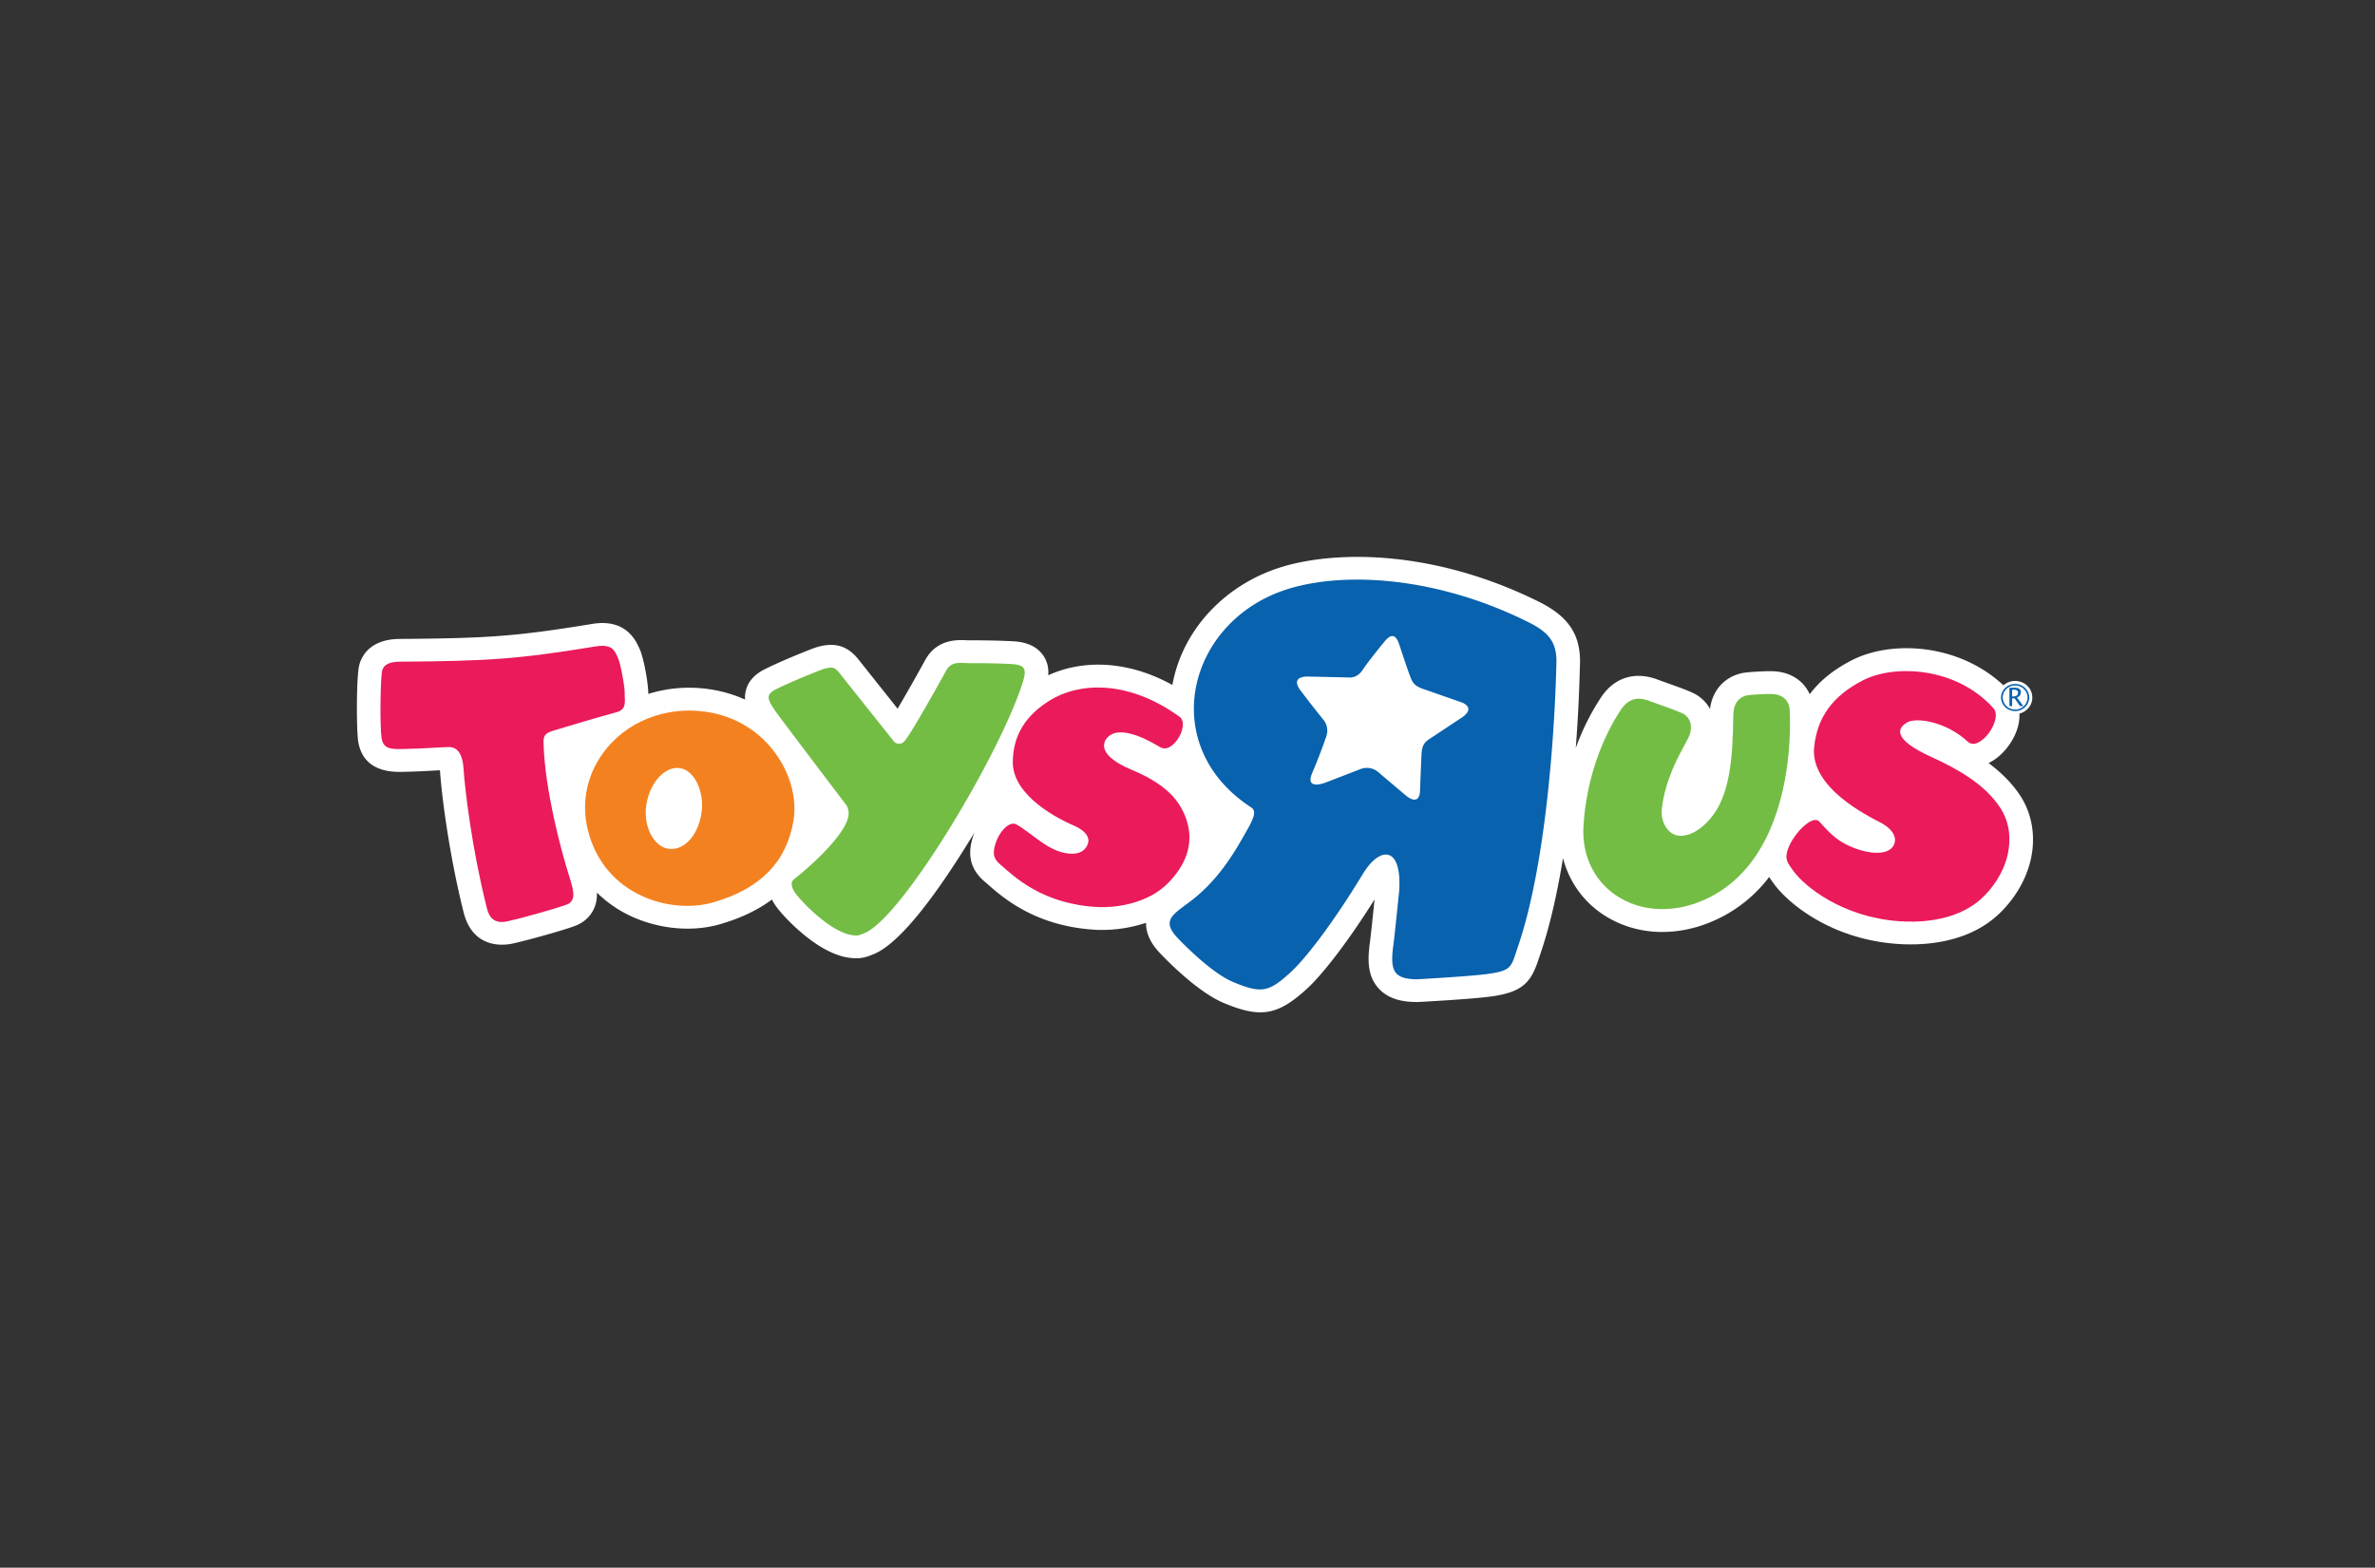<svg xmlns="http://www.w3.org/2000/svg" width="156" height="103" fill="none"><rect width="100%" height="100%" fill="#333333" stroke="none"/><path fill="#fff" d="M80.346 65.883c2.43 1.028 3.554.846 5.468-.889.888-.805 2.494-2.754 4.473-5.897-.1.97-.244 2.362-.294 2.723-.148 1.098-.232 2.24.551 3.11.716.801 1.778.902 2.511.905h.101c.146-.008 3.498-.188 4.733-.356 2.126-.278 2.675-.941 3.163-2.429l.111-.328c.648-1.885 1.136-4.104 1.502-6.346a6.308 6.308 0 0 0 2.948 3.907c2.296 1.344 5.224 1.258 7.832-.229a9.243 9.243 0 0 0 2.763-2.434c.074.12.149.225.218.322l.059.08c.876 1.246 3.699 3.675 8.118 3.994 1.557.115 4.484.024 6.572-1.853.532-.473 1.809-1.796 2.231-3.768.32-1.51.05-3.001-.759-4.196-.554-.818-1.266-1.495-2.028-2.063a3.24 3.24 0 0 0 .767-.526c1.172-1.08 1.764-2.887.727-4.048-2.863-3.216-7.68-3.628-10.501-2.169-1.176.605-2.085 1.341-2.741 2.22-.401-.889-1.263-1.46-2.377-1.51-.42-.019-1.151.023-1.692.069-1.352.114-2.323 1.07-2.48 2.41a2.424 2.424 0 0 0-1.055-1.02c-.365-.183-.941-.394-1.72-.668.007 0-.689-.25-.689-.25.007.003.016.008.024.008-1.482-.563-2.834-.147-3.702 1.142a15.69 15.69 0 0 0-1.678 3.355 98.4 98.4 0 0 0 .27-5.312c0 .023-.003.046-.003.068.135-2.085-.64-3.346-2.678-4.364-6.728-3.347-13.06-3.402-16.741-2.337-3.83 1.112-6.692 4.158-7.342 7.8-3.191-1.757-6.135-1.57-8.154-.636.03-.426-.037-.897-.355-1.336-.601-.833-1.65-.884-2.045-.902-1.18-.059-2.223-.059-2.742-.059-.065.005-.149 0-.239-.005-.566-.026-1.891-.086-2.657 1.224-.008.008-.013.021-.019.031-.61 1.112-1.313 2.35-1.838 3.242l-2.606-3.28c-.016-.018-.037-.044-.055-.063l-.032-.038c-.75-.854-1.684-1.029-2.938-.549-.876.34-2.126.861-2.958 1.269-.342.165-1.139.553-1.373 1.446a1.82 1.82 0 0 0-.056.618 8.74 8.74 0 0 0-2.419-.693 9.029 9.029 0 0 0-3.94.32c.01-.631-.3-2.442-.602-3.027l-.032-.07c-.56-1.238-1.592-1.748-3.071-1.499-5.129.841-6.97.937-12.62.983-2.034.018-2.542 1.225-2.665 1.743-.19.779-.182 4.223-.066 4.977.321 2.063 2.29 2.026 2.937 2.012.962-.017 1.64-.06 2.183-.091.09-.003.172-.008.253-.013.112 1.71.612 5.559 1.54 9.28l.01.037c.598 2.42 2.602 2.2 3.203 2.073.712-.147 3.194-.818 4.123-1.166.866-.326 1.4-1.062 1.433-1.976a3.298 3.298 0 0 0-.002-.21 7.989 7.989 0 0 0 1.737 1.294c1.911 1.055 4.336 1.364 6.327.79 1.354-.387 2.5-.932 3.434-1.628.171.338.4.627.596.854.389.446 2.432 2.696 4.477 2.97.721.101 1.105-.028 1.567-.22l.047-.017c1.498-.617 3.612-3.12 6.286-7.449.11-.182.224-.364.333-.547a4.053 4.053 0 0 0-.26.972c-.148 1.181.463 1.859.938 2.271-.002-.005.16.137.16.137 1.049.923 3.232 2.844 7.276 3.024a9.23 9.23 0 0 0 3.154-.466c-.02.931.594 1.632.803 1.871.009.014.017.022.027.032.24.26 2.408 2.566 4.238 3.35Z"/><path fill="#0862AD" d="M100.38 40.872c-5.99-2.981-11.905-3.298-15.585-2.233-6.802 1.974-8.912 10.321-2.61 14.411.382.248.143.768-.336 1.602-.59 1.033-1.686 3.07-3.62 4.538-1.167.887-1.923 1.253-.965 2.346 0 0 2.132 2.303 3.705 2.974 1.898.8 2.373.668 3.786-.61.888-.803 2.648-3 4.773-6.494 1.1-1.817 2.575-1.852 2.374 1.138 0 0-.29 2.877-.37 3.472-.237 1.715-.052 2.31 1.538 2.326 0 0 3.418-.185 4.604-.345 1.669-.22 1.578-.48 2.015-1.751 2.335-6.784 2.533-18.432 2.533-18.432.099-1.559-.412-2.228-1.842-2.942Zm-4.373 6.28-2.174 1.442c-.18.137-.427.297-.46.947-.013.27-.096 2.188-.1 2.426-.005.265-.124.988-.989.25l-1.659-1.405c-.047-.04-.544-.58-1.316-.259l-2.262.872s-1.362.536-.854-.644c.491-1.148.821-2.104.93-2.411a1.14 1.14 0 0 0-.203-1.089 68.734 68.734 0 0 1-1.462-1.87s-.891-1.026.596-.956c0 0 2.54.054 2.579.059.043.003.518.034.858-.482.418-.634 1.645-2.122 1.39-1.807.214-.259.712-.909 1.042.167 0 0 .467 1.418.688 2.011.151.403.247.678 1.002.91l2.334.815c0 .001 1.09.326.06 1.025Z"/><path fill="#F48120" d="M51.211 49.904c-1.087-1.743-2.83-2.865-4.907-3.148-2.653-.361-5.22.688-6.699 2.727-1.086 1.504-1.436 3.312-.981 5.096 1.093 4.299 5.466 5.498 8.203 4.716 3.09-.884 4.816-2.63 5.286-5.33.225-1.302-.103-2.78-.902-4.061Zm-7.521 5.808c-.865-.28-1.508-1.61-1.196-3.054.311-1.447 1.363-2.45 2.34-2.15.868.268 1.507 1.681 1.205 3.13-.323 1.54-1.358 2.395-2.35 2.074Z"/><path fill="#73BD45" d="M106.48 46.614c-.25.37-2.226 3.265-2.473 7.716-.108 1.979.793 3.723 2.412 4.671 1.795 1.052 4.128.967 6.235-.239 4.527-2.587 5.035-9.102 4.908-12.043-.028-.68-.442-1.088-1.136-1.118-.266-.013-.84.007-1.488.061-.657.055-1.052.498-1.083 1.217l-.007.192c-.029 2.73-.221 5.156-1.451 6.647-.804.985-1.766 1.377-2.399 1.121-.566-.224-.928-.956-.84-1.706.216-1.867 1.033-3.335 1.538-4.273l.216-.407c.308-.632.153-1.305-.365-1.564-.3-.152-.955-.386-1.534-.592l-.697-.25c-.496-.188-1.229-.335-1.836.567Z"/><path fill="#EA1A5B" d="M122.345 44.71c-1.966 1.017-2.975 2.403-3.183 4.366-.282 2.647 3.447 4.492 4.334 4.957 1.068.561 1.108 1.211.831 1.598-.437.603-1.648.433-2.54.085-.979-.374-1.477-.827-2.284-1.733-.473-.53-1.911.99-2.135 2.05-.104.485.092.714.397 1.148.783 1.108 3.303 3.078 6.956 3.344 1.007.074 3.629.132 5.399-1.46.715-.64 1.495-1.705 1.766-2.973.184-.879.171-2.027-.538-3.074-.994-1.473-2.651-2.447-4.492-3.285-2.685-1.222-2.167-1.944-1.567-2.277.564-.317 2.474-.094 3.972 1.28.758.695 2.331-1.465 1.678-2.2-2.391-2.68-6.45-2.932-8.594-1.825Z"/><path fill="#73BD45" d="M67.158 44.897c-1.496 4.682-7.88 15.386-10.373 16.412-.353.145-.424.186-.79.136-1.324-.184-2.974-1.84-3.504-2.452-.237-.27-.746-.893-.337-1.224 1.558-1.241 3.491-3.136 3.584-4.247.02-.243-.056-.499-.146-.619-.145-.193-4.19-5.525-4.598-6.092-.688-.974-.685-1.204.078-1.575.763-.374 1.978-.882 2.829-1.212.852-.325.982-.095 1.222.174l3.627 4.56c.262.179.498.13.689-.095.463-.546 2.422-4.081 2.729-4.639.361-.618.957-.448 1.556-.452a49.86 49.86 0 0 1 2.652.053c.992.052 1.082.33.782 1.272Z"/><path fill="#EA1A5B" d="M68.972 46.01c-1.633 1.016-2.41 2.293-2.447 4.01-.052 2.321 3.163 3.858 3.97 4.206.969.417 1.106.915.932 1.29-.253.556-.83.659-1.508.522-1.23-.252-2.188-1.328-3.155-1.869-.548-.3-1.355.742-1.473 1.681-.054.425.078.664.43.965.906.786 2.772 2.622 6.473 2.785.88.038 3.166-.137 4.587-1.637.577-.609 1.18-1.414 1.322-2.535.096-.772-.082-1.713-.691-2.633-.51-.769-1.441-1.537-3.072-2.215-2.646-1.088-1.81-2.187-1.182-2.393.537-.178 1.479-.04 3.045.902.849.511 1.973-1.495 1.273-1.998-3.513-2.53-6.719-2.189-8.504-1.08Zm-42.699-2.535c5.742-.044 7.684-.155 12.865-1.005 1.167-.193 1.263.387 1.454.76.158.31.462 1.93.442 2.345-.022.412.184 1.016-.515 1.212-2.181.609-2.753.798-4.201 1.227-.67.201-.627.482-.608.993.103 2.836 1.047 6.586 1.715 8.682.282.884.409 1.514-.209 1.748-.858.315-3.251.965-3.893 1.099-1.11.232-1.27-.583-1.376-1-.942-3.773-1.41-7.615-1.501-9.052-.047-.732-.287-1.418-.976-1.4-.708.014-1.5.1-3.04.129-.823.018-1.26-.033-1.37-.737-.11-.71-.08-3.916.042-4.413.122-.505.705-.583 1.17-.588Z"/><path fill="#fff" d="M133.492 45.827c0 .604-.505 1.093-1.132 1.093-.621 0-1.128-.49-1.128-1.093 0-.6.507-1.088 1.128-1.088.627 0 1.132.488 1.132 1.088Z"/><path fill="#0862AD" d="M133.29 45.827c0-.493-.415-.892-.93-.892-.511 0-.926.399-.926.892 0 .5.415.895.926.895.515 0 .93-.395.93-.895Z"/><path fill="#fff" d="M133.178 45.827a.804.804 0 0 1-.816.791.804.804 0 0 1-.813-.791c0-.429.364-.788.813-.788.452 0 .816.36.816.788Z"/><path fill="#0862AD" d="M131.988 46.395v-1.208h.379c.119 0 .212.027.274.078.066.05.098.122.098.224 0 .16-.085.274-.253.343l.416.562h-.218l-.354-.51h-.164v.51h-.178Zm.178-.636h.056c.225 0 .333-.089.333-.257 0-.123-.092-.188-.276-.188h-.113v.446Z"/></svg>
